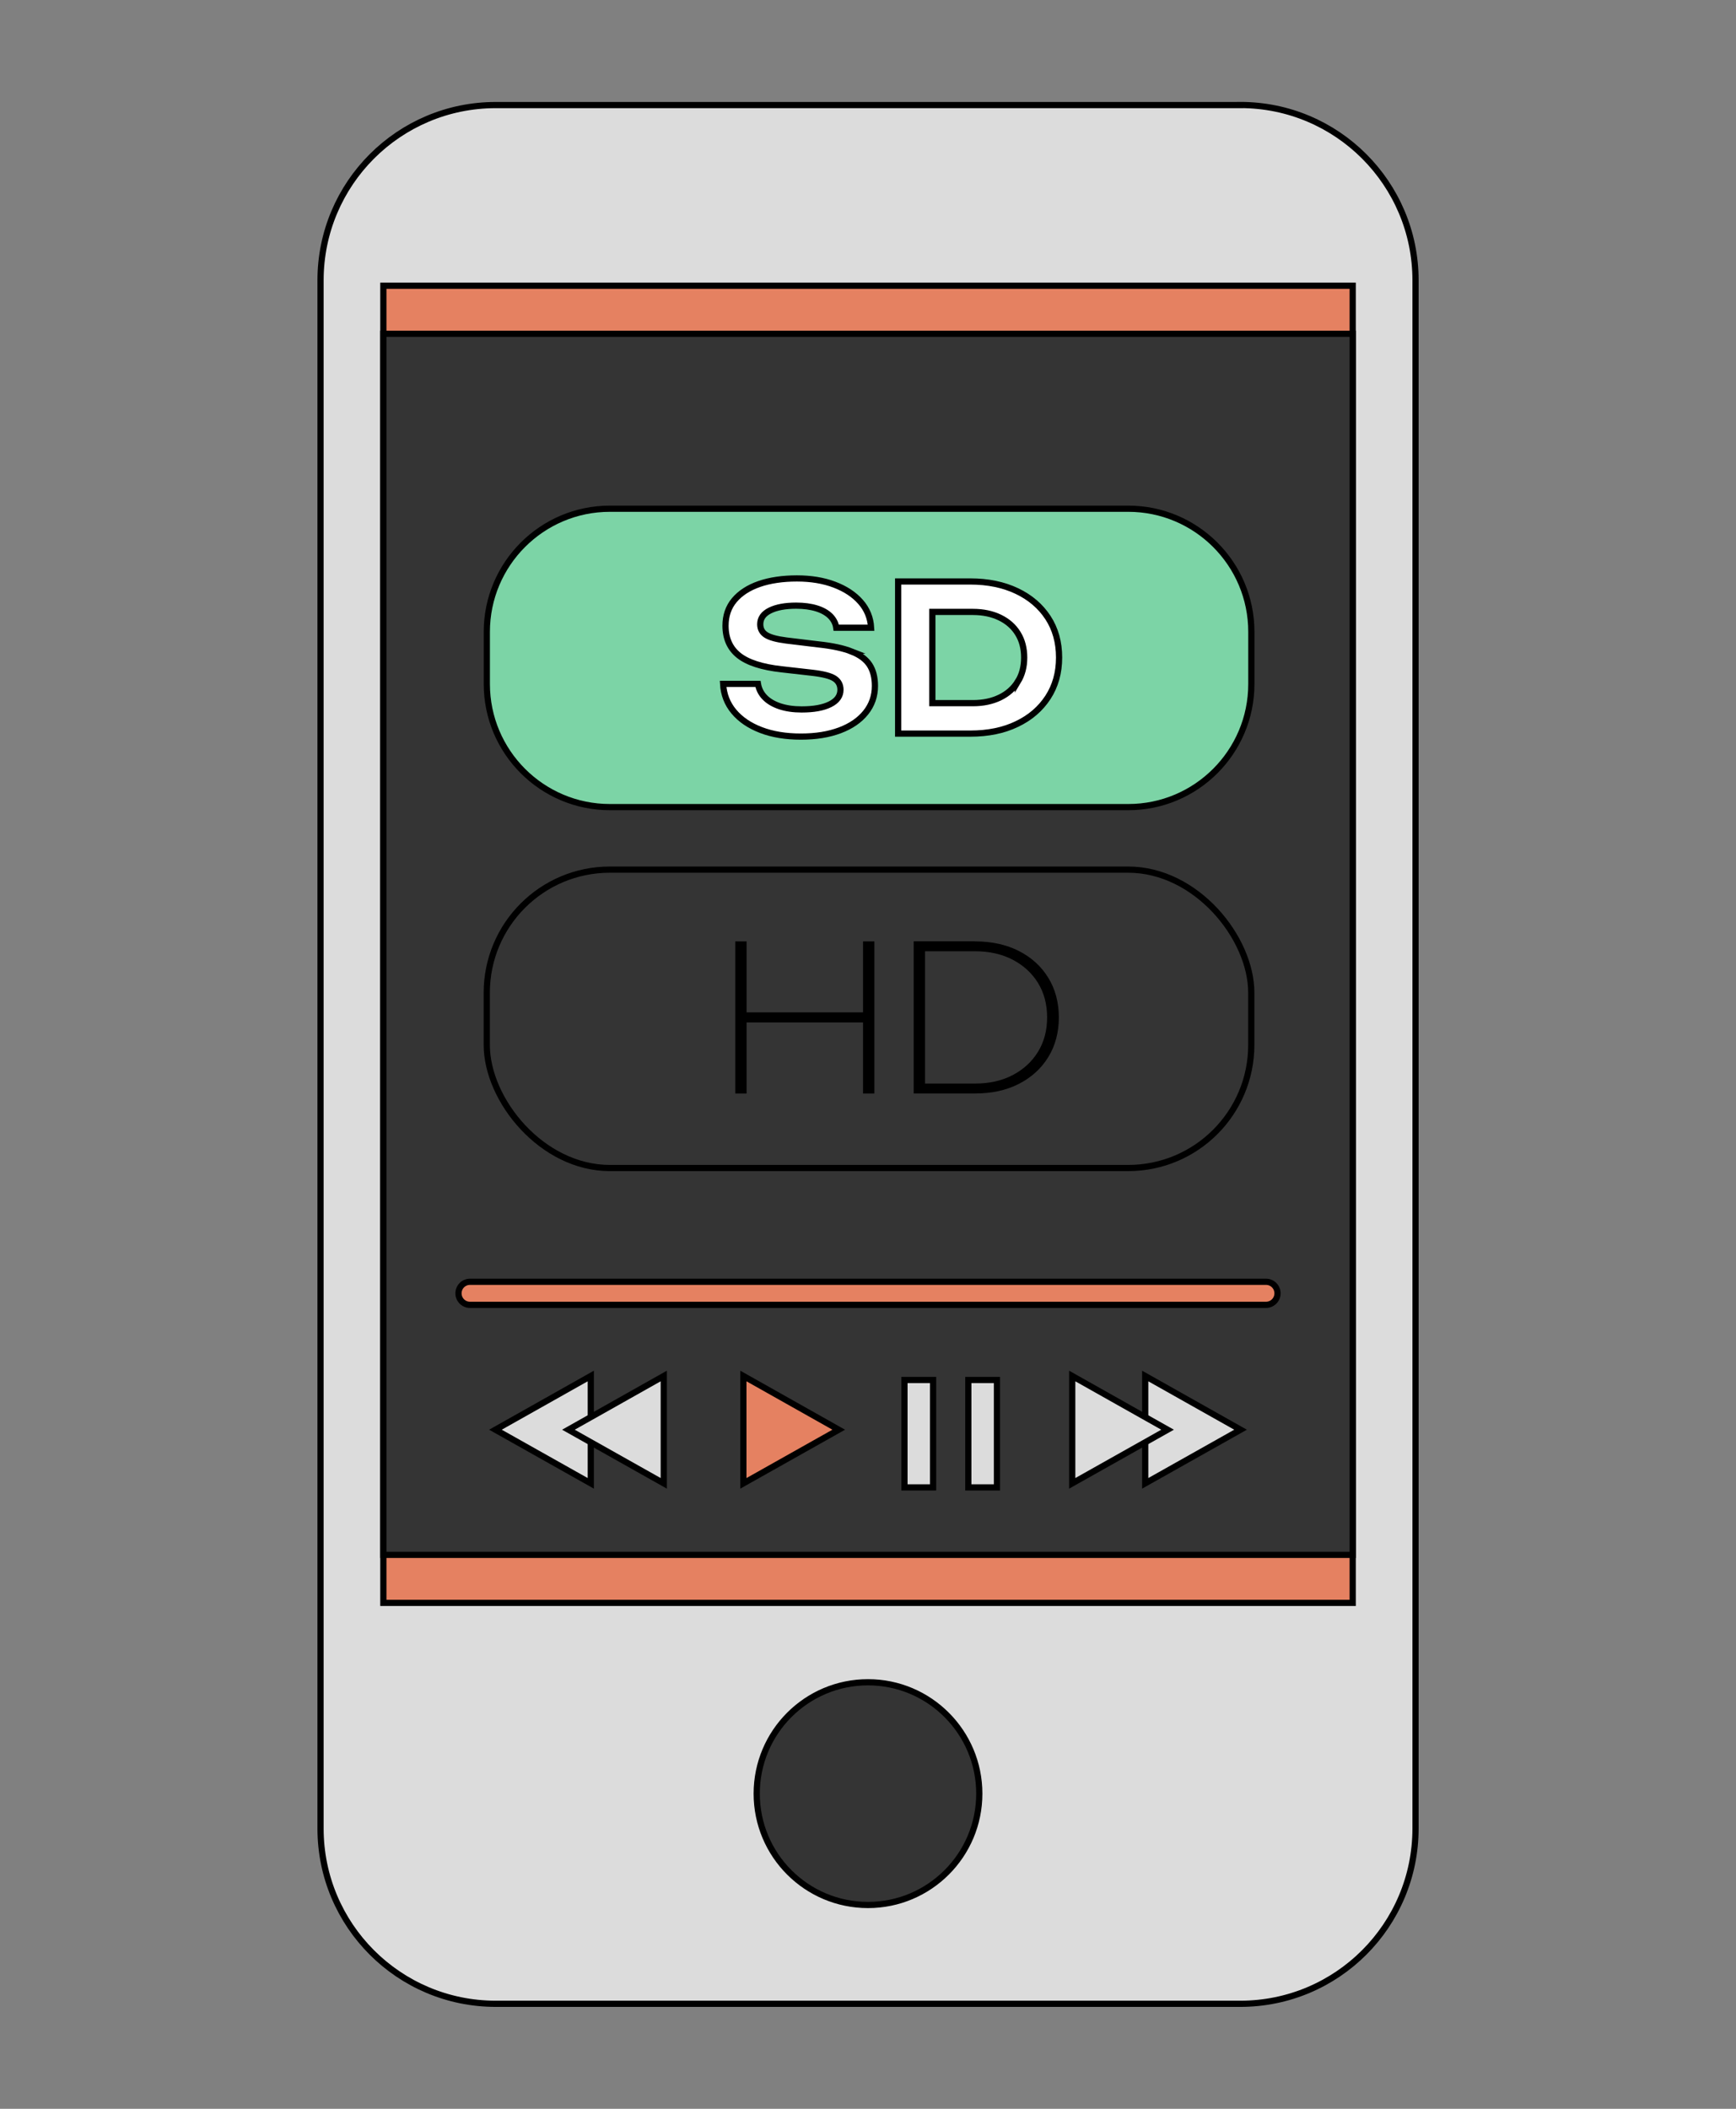 <?xml version="1.0" encoding="UTF-8"?>
<svg xmlns="http://www.w3.org/2000/svg" id="i" data-name="Calque 7" viewBox="0 0 280 340">
  <rect x="0" y="0" width="280" height="340" fill="#808080" stroke="none"/>
  <g>
    <g>
      <path d="M200.05,16.94h-120.09c-15.61,0-28.26,12.65-28.26,28.26v249.61c0,15.61,12.65,28.26,28.26,28.26h120.09c15.61,0,28.26-12.65,28.26-28.26V45.19c0-15.6-12.65-28.26-28.26-28.26Z" style="fill: #dcdcdc; stroke: #000; stroke-miterlimit: 10;"></path>
      <path d="M140,271.23c-9.92,0-17.95,8.04-17.95,17.96s8.04,17.95,17.95,17.95,17.95-8.04,17.95-17.95-8.04-17.96-17.95-17.96Z" style="fill: #343434; stroke: #000; stroke-miterlimit: 10;"></path>
      <rect x="61.83" y="46.07" width="156.35" height="212.36" style="fill: #e58161; stroke: #000; stroke-miterlimit: 10;"></rect>
      <rect x="61.83" y="53.82" width="156.35" height="196.87" style="fill: #343434; stroke: #000; stroke-miterlimit: 10;"></rect>
    </g>
    <path d="M98.36,82.02h83.62c10.95,0,19.85,8.89,19.85,19.85v8.41c0,10.95-8.89,19.85-19.85,19.85h-83.61c-10.95,0-19.85-8.89-19.85-19.85v-8.41c0-10.95,8.89-19.85,19.85-19.85Z" style="fill: #7cd4a6; stroke: #000; stroke-miterlimit: 10;"></path>
    <rect x="78.51" y="140.21" width="123.31" height="48.11" rx="19.85" ry="19.85" style="fill: #343434; stroke: #000; stroke-miterlimit: 10;"></rect>
    <g>
      <g>
        <polygon points="79.91 230.51 95.29 239.16 95.29 221.85 79.91 230.51" style="fill: #dcdcdc; stroke: #000; stroke-miterlimit: 10;"></polygon>
        <polygon points="91.68 230.51 107.06 239.16 107.06 221.85 91.68 230.51" style="fill: #dcdcdc; stroke: #000; stroke-miterlimit: 10;"></polygon>
      </g>
      <g>
        <polygon points="200.09 230.51 184.71 239.16 184.71 221.85 200.09 230.51" style="fill: #dcdcdc; stroke: #000; stroke-miterlimit: 10;"></polygon>
        <polygon points="188.32 230.51 172.94 239.16 172.94 221.85 188.32 230.51" style="fill: #dcdcdc; stroke: #000; stroke-miterlimit: 10;"></polygon>
      </g>
      <polygon points="135.28 230.51 119.9 239.16 119.9 221.85 135.28 230.51" style="fill: #e58161; stroke: #000; stroke-miterlimit: 10;"></polygon>
      <g>
        <rect x="145.88" y="222.5" width="4.62" height="17.31" style="fill: #dcdcdc; stroke: #000; stroke-miterlimit: 10;"></rect>
        <rect x="156.18" y="222.5" width="4.62" height="17.31" style="fill: #dcdcdc; stroke: #000; stroke-miterlimit: 10;"></rect>
      </g>
    </g>
    <path d="M206.05,208.52c0,1.03-.83,1.86-1.86,1.86H75.81c-1.03,0-1.86-.83-1.86-1.86h0c0-1.03.83-1.86,1.86-1.86h128.38c1.03,0,1.86.83,1.86,1.86h0Z" style="fill: #e58161; stroke: #000; stroke-miterlimit: 10;"></path>
  </g>
  <g>
    <path d="M137.38,105.05c-1.34-.53-3.14-.92-5.41-1.16l-5.13-.62c-1.57-.2-2.67-.5-3.29-.9-.62-.4-.93-.97-.93-1.72,0-.96.52-1.7,1.57-2.22,1.05-.52,2.45-.78,4.22-.78,1.26,0,2.37.15,3.3.44.94.29,1.67.71,2.21,1.24.53.54.86,1.16.96,1.88h5.62c-.09-1.59-.65-2.98-1.7-4.17-1.05-1.19-2.45-2.11-4.22-2.78-1.77-.67-3.78-1-6.05-1s-4.36.3-6.08.9c-1.72.6-3.06,1.47-4.01,2.6s-1.42,2.51-1.42,4.12c0,2.05.71,3.65,2.14,4.79s3.73,1.89,6.92,2.24l4.94.56c1.74.2,2.94.51,3.58.93.64.42.96,1.03.96,1.81,0,1-.56,1.78-1.68,2.34-1.12.56-2.65.83-4.59.83-1.33,0-2.5-.17-3.52-.51-1.01-.34-1.82-.82-2.42-1.44s-.96-1.35-1.1-2.17h-5.62c.09,1.7.67,3.19,1.73,4.46,1.07,1.28,2.53,2.27,4.38,2.98,1.85.71,4,1.06,6.44,1.06s4.49-.34,6.28-1.01c1.79-.67,3.18-1.63,4.17-2.86.99-1.23,1.49-2.67,1.49-4.3,0-1.37-.29-2.51-.87-3.4-.58-.89-1.54-1.61-2.88-2.14Z" style="fill: #fff; stroke: #000; stroke-miterlimit: 10;"></path>
    <path d="M169.02,99.57c-1.2-1.83-2.87-3.26-5.02-4.28-2.15-1.02-4.65-1.54-7.5-1.54h-11.64v24.53h11.64c2.86,0,5.36-.51,7.5-1.54,2.15-1.02,3.82-2.46,5.02-4.3,1.2-1.84,1.8-3.98,1.8-6.43s-.6-4.61-1.8-6.44ZM164.18,109.87c-.68,1.11-1.64,1.97-2.89,2.58-1.25.61-2.71.92-4.37.92h-6.54v-14.71h6.54c1.66,0,3.11.31,4.37.92,1.25.61,2.22,1.47,2.89,2.57.68,1.1,1.01,2.39,1.01,3.88s-.34,2.75-1.01,3.86Z" style="fill: #fff; stroke: #000; stroke-miterlimit: 10;"></path>
  </g>
  <g>
    <path d="M118.59,151.78h1.83v24.53h-1.83v-24.53ZM119.44,163.22h21.06v1.63h-21.06v-1.63ZM139.2,151.78h1.83v24.53h-1.83v-24.53Z" style="fill: #000; stroke-width: 0px;"></path>
    <path d="M157.28,151.78c2.68,0,5.04.52,7.06,1.55s3.61,2.47,4.74,4.32c1.13,1.84,1.7,3.97,1.7,6.39s-.57,4.55-1.7,6.39c-1.13,1.84-2.71,3.28-4.74,4.32-2.03,1.04-4.38,1.55-7.06,1.55h-9.91v-24.53h9.91ZM149.2,176.17l-1.5-1.47h9.58c2.29,0,4.31-.45,6.05-1.36s3.11-2.16,4.09-3.76c.98-1.6,1.47-3.45,1.47-5.54s-.49-3.97-1.47-5.56c-.98-1.59-2.34-2.84-4.09-3.75-1.74-.9-3.76-1.36-6.05-1.36h-9.58l1.5-1.47v24.26Z" style="fill: #000; stroke-width: 0px;"></path>
  </g>
</svg>
